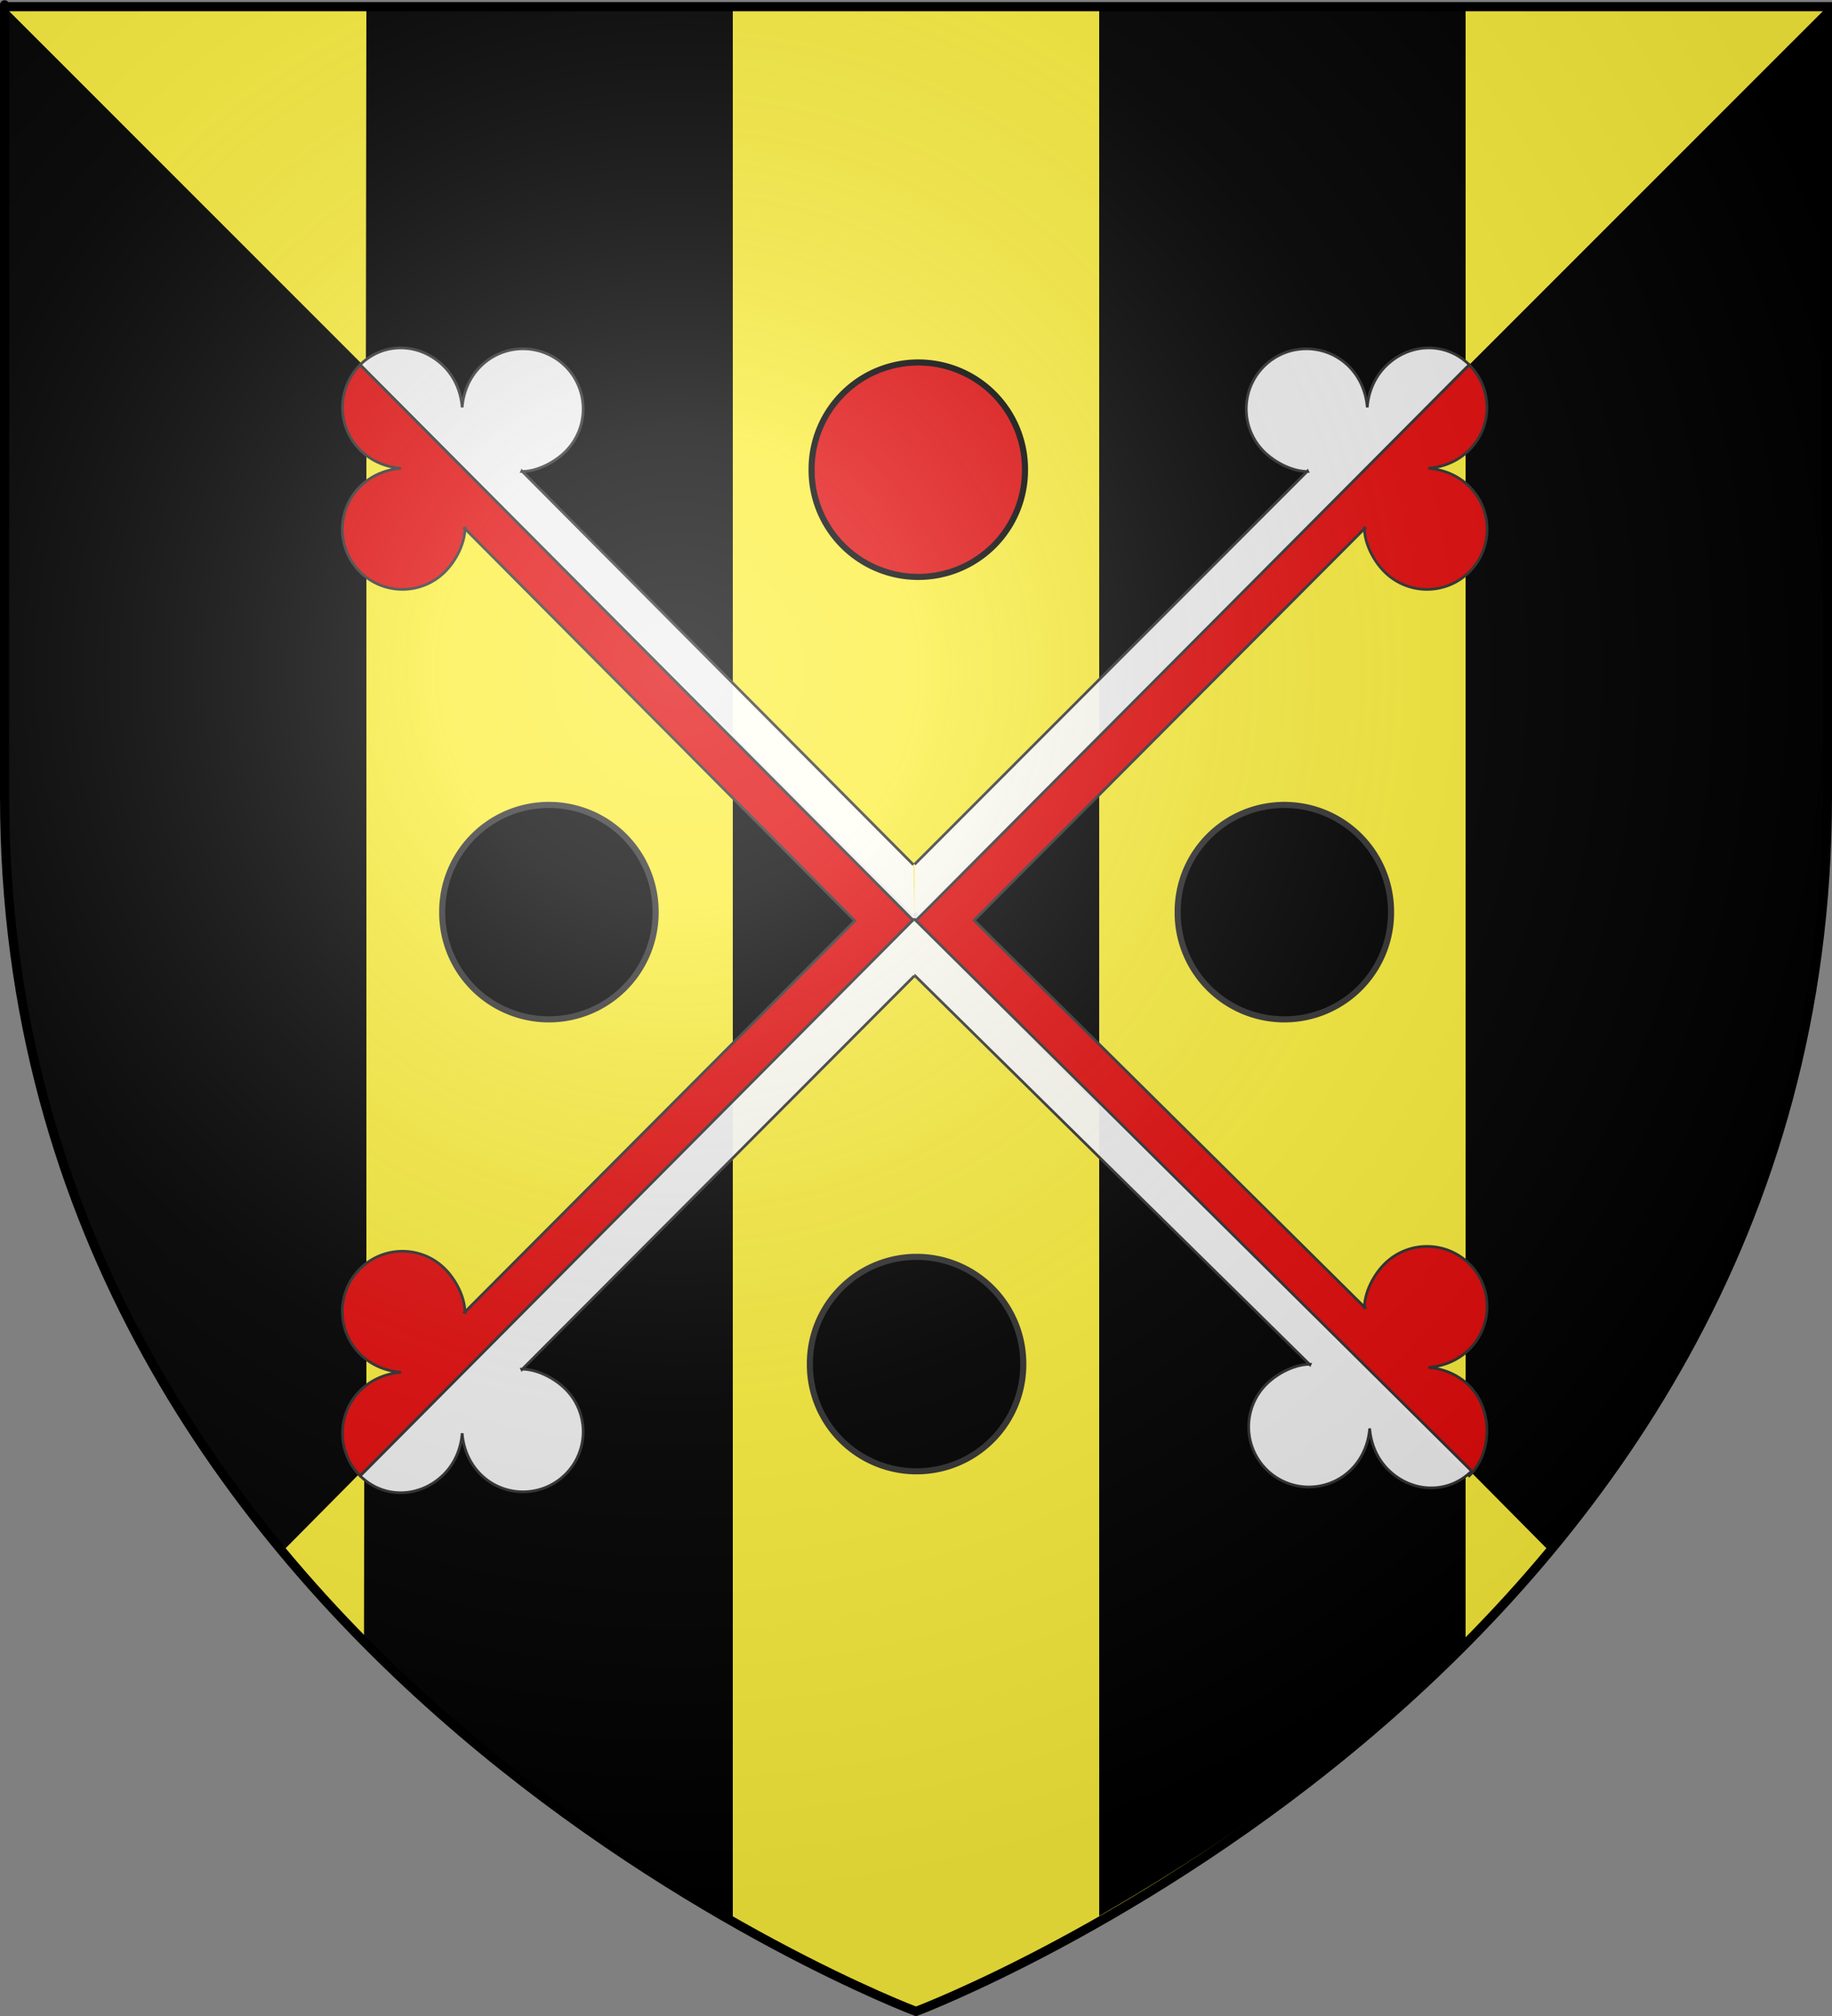 <?xml version="1.0" encoding="UTF-8" standalone="no"?>
<svg
   xmlns:dc="http://purl.org/dc/elements/1.1/"
   xmlns:cc="http://web.resource.org/cc/"
   xmlns:rdf="http://www.w3.org/1999/02/22-rdf-syntax-ns#"
   xmlns:svg="http://www.w3.org/2000/svg"
   xmlns="http://www.w3.org/2000/svg"
   xmlns:xlink="http://www.w3.org/1999/xlink"
   xmlns:sodipodi="http://sodipodi.sourceforge.net/DTD/sodipodi-0.dtd"
   xmlns:inkscape="http://www.inkscape.org/namespaces/inkscape"
   height="660"
   width="600"
   version="1.0"
   id="svg2"
   sodipodi:version="0.32"
   inkscape:version="0.44.1"
   sodipodi:docname="Blason ville ca New Maryland (Nouveau Brunswick).svg"
   sodipodi:docbase="C:\Documents and Settings\Standard\Mes documents\aaaOuiqui\Blasons\Blasons autres svg"
   inkscape:export-filename="/Users/olivier/Desktop/Blason Rouge/Blason_Vide_3D.png"
   inkscape:export-xdpi="144"
   inkscape:export-ydpi="144">
  <rect width="100%" height="100%" fill="#808080" stroke="none"/>
  <sodipodi:namedview
     inkscape:window-height="712"
     inkscape:window-width="1024"
     inkscape:pageshadow="2"
     inkscape:pageopacity="0.0"
     guidetolerance="10.0"
     gridtolerance="10.0"
     objecttolerance="10.0"
     borderopacity="1.0"
     bordercolor="#666666"
     pagecolor="#ffffff"
     id="base"
     showgrid="false"
     height="660px"
     inkscape:zoom="0.078750001"
     inkscape:cx="1108.4589"
     inkscape:cy="319.63361"
     inkscape:window-x="-4"
     inkscape:window-y="-4"
     inkscape:current-layer="layer3"
     showguides="true"
     inkscape:guide-bbox="true" />
  <desc
     id="desc4">Flag of Canton of Valais (Wallis)</desc>
  <defs
     id="defs6">
    <linearGradient
       id="linearGradient2893">
      <stop
         style="stop-color:white;stop-opacity:0.314;"
         offset="0"
         id="stop2895" />
      <stop
         id="stop2897"
         offset="0.19"
         style="stop-color:white;stop-opacity:0.251;" />
      <stop
         style="stop-color:#6b6b6b;stop-opacity:0.125;"
         offset="0.6"
         id="stop2901" />
      <stop
         style="stop-color:black;stop-opacity:0.125;"
         offset="1"
         id="stop2899" />
    </linearGradient>
    <radialGradient
       inkscape:collect="always"
       xlink:href="#linearGradient2893"
       id="radialGradient3163"
       gradientUnits="userSpaceOnUse"
       gradientTransform="matrix(1.353,0,0,1.349,-77.629,-85.747)"
       cx="221.445"
       cy="226.331"
       fx="221.445"
       fy="226.331"
       r="300" />
  </defs>
  <g
     inkscape:groupmode="layer"
     id="layer3"
     inkscape:label="Fond écu"
     style="display:inline">
    <path
       id="path2855"
       style="fill:#fcef3c;fill-opacity:1;fill-rule:evenodd;stroke:none;stroke-width:1px;stroke-linecap:butt;stroke-linejoin:miter;stroke-opacity:1"
       d="M 300,658.5 C 300,658.5 598.5,546.18 598.5,260.728 C 598.5,-24.723 598.5,2.176 598.5,2.176 L 1.5,2.176 L 1.5,260.728 C 1.5,546.18 300,658.5 300,658.5 z "
       sodipodi:nodetypes="cccccc" />
    <path
       style="fill:black;fill-opacity:1;fill-rule:evenodd;stroke:none;stroke-width:1px;stroke-linecap:butt;stroke-linejoin:miter;stroke-opacity:1;display:inline"
       d="M 120,2.188 L 119.206,538.963 C 160.753,580.071 206.038,611.045 240,630.113 L 240,2.188 L 120,2.188 z M 360,2.188 L 360,627.281 C 394.855,607.14 439.204,578.358 480,536.462 L 480,2.188 L 360,2.188 z "
       id="path4630"
       sodipodi:nodetypes="cccccccccc" />
    <g
       id="g10912"
       transform="translate(-1263.492,0)">
      <path
         id="path8238"
         style="fill:black;fill-opacity:1;fill-rule:evenodd;stroke:none;stroke-width:1px;stroke-linecap:butt;stroke-linejoin:miter;stroke-opacity:1"
         d="M 1563.492,298.5 L 1771.002,507.923 C 1821.847,446.81 1861.992,365.411 1861.992,260.728 C 1861.992,-24.723 1861.992,2.176 1861.992,2.176 L 1563.492,300.589 L 1264.992,2.176 L 1264.992,260.728 C 1264.992,365.411 1305.137,446.81 1355.982,507.923 L 1563.492,298.5 z "
         sodipodi:nodetypes="ccccccccc" />
      <path
         sodipodi:nodetypes="cccccccccc"
         style="fill:#fcef3c;fill-opacity:1;fill-rule:evenodd;stroke:none;stroke-width:1px;stroke-linecap:butt;stroke-linejoin:miter;stroke-opacity:1;display:inline"
         d="M 1383.492,120.55 L 1383.492,480.635 L 1503.492,360.794 L 1503.492,240.624 L 1383.492,120.55 z M 1623.492,240.624 L 1623.492,360.794 L 1743.492,480.635 L 1743.492,120.55 L 1623.492,240.624 z "
         id="path8240" />
    </g>
    <path
       sodipodi:type="arc"
       style="fill:#e20909;fill-opacity:1;stroke:black;stroke-width:2.763;stroke-miterlimit:4;stroke-dasharray:none;stroke-opacity:1"
       id="path10916"
       sodipodi:cx="912.50446"
       sodipodi:cy="133.59828"
       sodipodi:rx="48.262844"
       sodipodi:ry="48.262844"
       d="M 960.767 133.598 A 48.263 48.263 0 1 1  864.242,133.598 A 48.263 48.263 0 1 1  960.767 133.598 z"
       transform="matrix(0.724,0,0,0.724,-359.902,57.044)" />
    <path
       sodipodi:type="arc"
       style="fill:black;fill-opacity:1;stroke:#313131;stroke-width:2.763;stroke-miterlimit:4;stroke-dasharray:none;stroke-opacity:1"
       id="path12690"
       sodipodi:cx="912.50446"
       sodipodi:cy="133.59828"
       sodipodi:rx="48.262844"
       sodipodi:ry="48.262844"
       d="M 960.767 133.598 A 48.263 48.263 0 1 1  864.242,133.598 A 48.263 48.263 0 1 1  960.767 133.598 z"
       transform="matrix(0.724,0,0,0.724,-360.464,349.851)" />
    <path
       sodipodi:type="arc"
       style="fill:black;fill-opacity:1;stroke:#313131;stroke-width:2.763;stroke-miterlimit:4;stroke-dasharray:none;stroke-opacity:1"
       id="path12692"
       sodipodi:cx="912.50446"
       sodipodi:cy="133.59828"
       sodipodi:rx="48.262844"
       sodipodi:ry="48.262844"
       d="M 960.767 133.598 A 48.263 48.263 0 1 1  864.242,133.598 A 48.263 48.263 0 1 1  960.767 133.598 z"
       transform="matrix(0.724,0,0,0.724,-240.014,201.893)" />
    <path
       transform="matrix(0.724,0,0,0.724,-480.88,201.893)"
       d="M 960.767 133.598 A 48.263 48.263 0 1 1  864.242,133.598 A 48.263 48.263 0 1 1  960.767 133.598 z"
       sodipodi:ry="48.262844"
       sodipodi:rx="48.262844"
       sodipodi:cy="133.59828"
       sodipodi:cx="912.50446"
       id="path11803"
       style="fill:black;fill-opacity:1;stroke:#313131;stroke-width:2.763;stroke-miterlimit:4;stroke-dasharray:none;stroke-opacity:1"
       sodipodi:type="arc" />
    <g
       id="layer7"
       transform="translate(1016.975,-84.627)" />
    <g
       id="g14584"
       transform="matrix(0.753,0,0,0.753,-1377.509,73.646)">
      <g
         id="g14560">
        <g
           id="g14544"
           transform="matrix(-0.708,-0.706,-0.706,0.708,3481.139,362.052)">
          <path
             id="path14546"
             style="fill:#e20909;fill-opacity:1;stroke:#313131;stroke-width:1.175;stroke-miterlimit:4;stroke-dasharray:none;stroke-opacity:1"
             d="M 911.943,842.921 L 911.943,584.267 L 912.122,584.339 C 907.606,588.883 899.512,591.634 892.523,591.634 C 878.082,591.634 866.363,579.915 866.363,565.475 C 866.363,551.034 878.082,539.315 892.523,539.315 C 899.512,539.315 905.848,542.078 910.79,546.295 C 906.566,541.347 903.815,535.012 903.815,528.022 C 903.815,513.581 915.535,501.862 929.975,501.862 L 929.975,842.896"
             sodipodi:nodetypes="cccscscscc" />
          <path
             sodipodi:nodetypes="cccscscscc"
             d="M 947.453,826.038 L 947.172,584.267 L 946.993,584.339 C 951.509,588.883 959.603,591.634 966.592,591.634 C 981.033,591.634 992.752,579.915 992.752,565.475 C 992.752,551.034 981.033,539.315 966.592,539.315 C 959.603,539.315 953.267,542.078 948.325,546.295 C 952.549,541.347 955.3,535.012 955.3,528.022 C 955.3,513.581 944.465,501.862 930.025,501.862 L 929.771,843.766"
             style="fill:white;fill-opacity:0.941;stroke:#313131;stroke-width:1.175;stroke-miterlimit:4;stroke-dasharray:none;stroke-opacity:1"
             id="path14548" />
        </g>
        <g
           transform="matrix(0.708,-0.706,0.706,0.708,973.274,362.052)"
           id="g14554">
          <path
             sodipodi:nodetypes="cccscscscc"
             d="M 911.663,825.21 L 911.943,584.267 L 912.122,584.339 C 907.606,588.883 899.512,591.634 892.523,591.634 C 878.082,591.634 866.363,579.915 866.363,565.475 C 866.363,551.034 878.082,539.315 892.523,539.315 C 899.512,539.315 905.848,542.078 910.79,546.295 C 906.566,541.347 903.815,535.012 903.815,528.022 C 903.815,513.581 915.535,501.862 929.975,501.862 L 929.967,843.466"
             style="fill:#e20909;fill-opacity:1;stroke:#313131;stroke-width:1.175;stroke-miterlimit:4;stroke-dasharray:none;stroke-opacity:1"
             id="path14556" />
          <path
             id="path14558"
             style="fill:white;fill-opacity:0.941;stroke:#313131;stroke-width:1.175;stroke-miterlimit:4;stroke-dasharray:none;stroke-opacity:1"
             d="M 946.891,825.724 L 947.172,584.267 L 946.993,584.339 C 951.509,588.883 959.603,591.634 966.592,591.634 C 981.033,591.634 992.752,579.915 992.752,565.475 C 992.752,551.034 981.033,539.315 966.592,539.315 C 959.603,539.315 953.267,542.078 948.325,546.295 C 952.549,541.347 955.3,535.012 955.3,528.022 C 955.3,513.581 944.465,501.862 930.025,501.862 L 929.744,843.74"
             sodipodi:nodetypes="cccscscscc" />
        </g>
      </g>
      <g
         transform="matrix(1,0,0,-1,0,604.643)"
         id="g14568">
        <g
           transform="matrix(-0.708,-0.706,-0.706,0.708,3481.139,362.052)"
           id="g14570">
          <path
             sodipodi:nodetypes="cccscscscc"
             d="M 911.943,825.327 L 910.454,585.76 L 910.633,585.832 C 906.117,590.377 898.023,593.128 891.033,593.128 C 876.593,593.128 864.873,581.408 864.873,566.968 C 864.873,552.527 876.593,540.808 891.033,540.808 C 898.023,540.808 904.358,543.571 909.301,547.788 C 905.077,542.84 902.326,536.505 902.326,529.515 C 902.326,515.075 915.535,501.862 929.975,501.862 L 929.975,842.896"
             style="fill:#e20909;fill-opacity:1;stroke:#313131;stroke-width:1.175;stroke-miterlimit:4;stroke-dasharray:none;stroke-opacity:1"
             id="path14572" />
          <path
             id="path14574"
             style="fill:white;fill-opacity:0.941;stroke:#313131;stroke-width:1.175;stroke-miterlimit:4;stroke-dasharray:none;stroke-opacity:1"
             d="M 947.172,826.683 L 944.936,585.015 L 944.757,585.088 C 949.273,589.632 957.367,592.383 964.357,592.383 C 978.797,592.383 990.516,580.664 990.516,566.223 C 990.516,551.783 978.797,540.063 964.357,540.063 C 957.367,540.063 951.032,542.827 946.089,547.044 C 950.313,542.096 953.064,535.76 953.064,528.771 C 953.064,514.33 942.23,502.611 927.789,502.611 L 929.953,843.948"
             sodipodi:nodetypes="cccscscscc" />
        </g>
        <g
           id="g14576"
           transform="matrix(0.708,-0.706,0.706,0.708,973.274,362.052)">
          <path
             id="path14578"
             style="fill:#e20909;fill-opacity:1;stroke:#313131;stroke-width:1.175;stroke-miterlimit:4;stroke-dasharray:none;stroke-opacity:1"
             d="M 911.943,825.293 L 911.943,584.267 L 912.122,584.339 C 907.606,588.883 899.512,591.634 892.523,591.634 C 878.082,591.634 866.363,579.915 866.363,565.475 C 866.363,551.034 878.082,539.315 892.523,539.315 C 899.512,539.315 905.848,542.078 910.79,546.295 C 906.566,541.347 903.815,535.012 903.815,528.022 C 903.815,513.581 915.535,501.862 929.975,501.862 L 929.784,843.087"
             sodipodi:nodetypes="cccscscscc" />
          <path
             sodipodi:nodetypes="cccscscscc"
             d="M 947.172,826.004 L 947.172,584.267 L 946.993,584.339 C 951.509,588.883 959.603,591.634 966.592,591.634 C 981.033,591.634 992.752,579.915 992.752,565.475 C 992.752,551.034 981.033,539.315 966.592,539.315 C 959.603,539.315 953.267,542.078 948.325,546.295 C 952.549,541.347 955.3,535.012 955.3,528.022 C 955.3,513.581 944.465,501.862 930.025,501.862 L 929.613,843.609"
             style="fill:white;fill-opacity:0.941;stroke:#313131;stroke-width:1.175;stroke-miterlimit:4;stroke-dasharray:none;stroke-opacity:1"
             id="path14580" />
        </g>
      </g>
    </g>
  </g>
  <g
     inkscape:groupmode="layer"
     id="layer4"
     inkscape:label="Meubles"
     style="display:inline" />
  <g
     inkscape:groupmode="layer"
     id="layer2"
     inkscape:label="Reflet final"
     sodipodi:insensitive="true"
     style="display:inline">
    <path
       sodipodi:nodetypes="cccccc"
       d="M 300,658.5 C 300,658.5 598.5,546.18 598.5,260.728 C 598.5,-24.723 598.5,2.176 598.5,2.176 L 1.5,2.176 L 1.5,260.728 C 1.5,546.18 300,658.5 300,658.5 z "
       style="opacity:1;fill:url(#radialGradient3163);fill-opacity:1;fill-rule:evenodd;stroke:none;stroke-width:1px;stroke-linecap:butt;stroke-linejoin:miter;stroke-opacity:1"
       id="path2875"
       inkscape:export-xdpi="144"
       inkscape:export-ydpi="144" />
  </g>
  <g
     inkscape:groupmode="layer"
     id="layer1"
     inkscape:label="Contour final"
     sodipodi:insensitive="true"
     style="display:inline">
    <path
       sodipodi:nodetypes="cccccc"
       d="M 300,658.5 C 300,658.5 1.5,546.18 1.5,260.728 C 1.5,-24.723 1.5,2.176 1.5,2.176 L 598.5,2.176 L 598.5,260.728 C 598.5,546.18 300,658.5 300,658.5 z "
       style="opacity:1;fill:none;fill-opacity:1;fill-rule:evenodd;stroke:black;stroke-width:3;stroke-linecap:butt;stroke-linejoin:miter;stroke-miterlimit:4;stroke-dasharray:none;stroke-opacity:1"
       id="path1411"
       inkscape:export-xdpi="144"
       inkscape:export-ydpi="144" />
  </g>
</svg>
